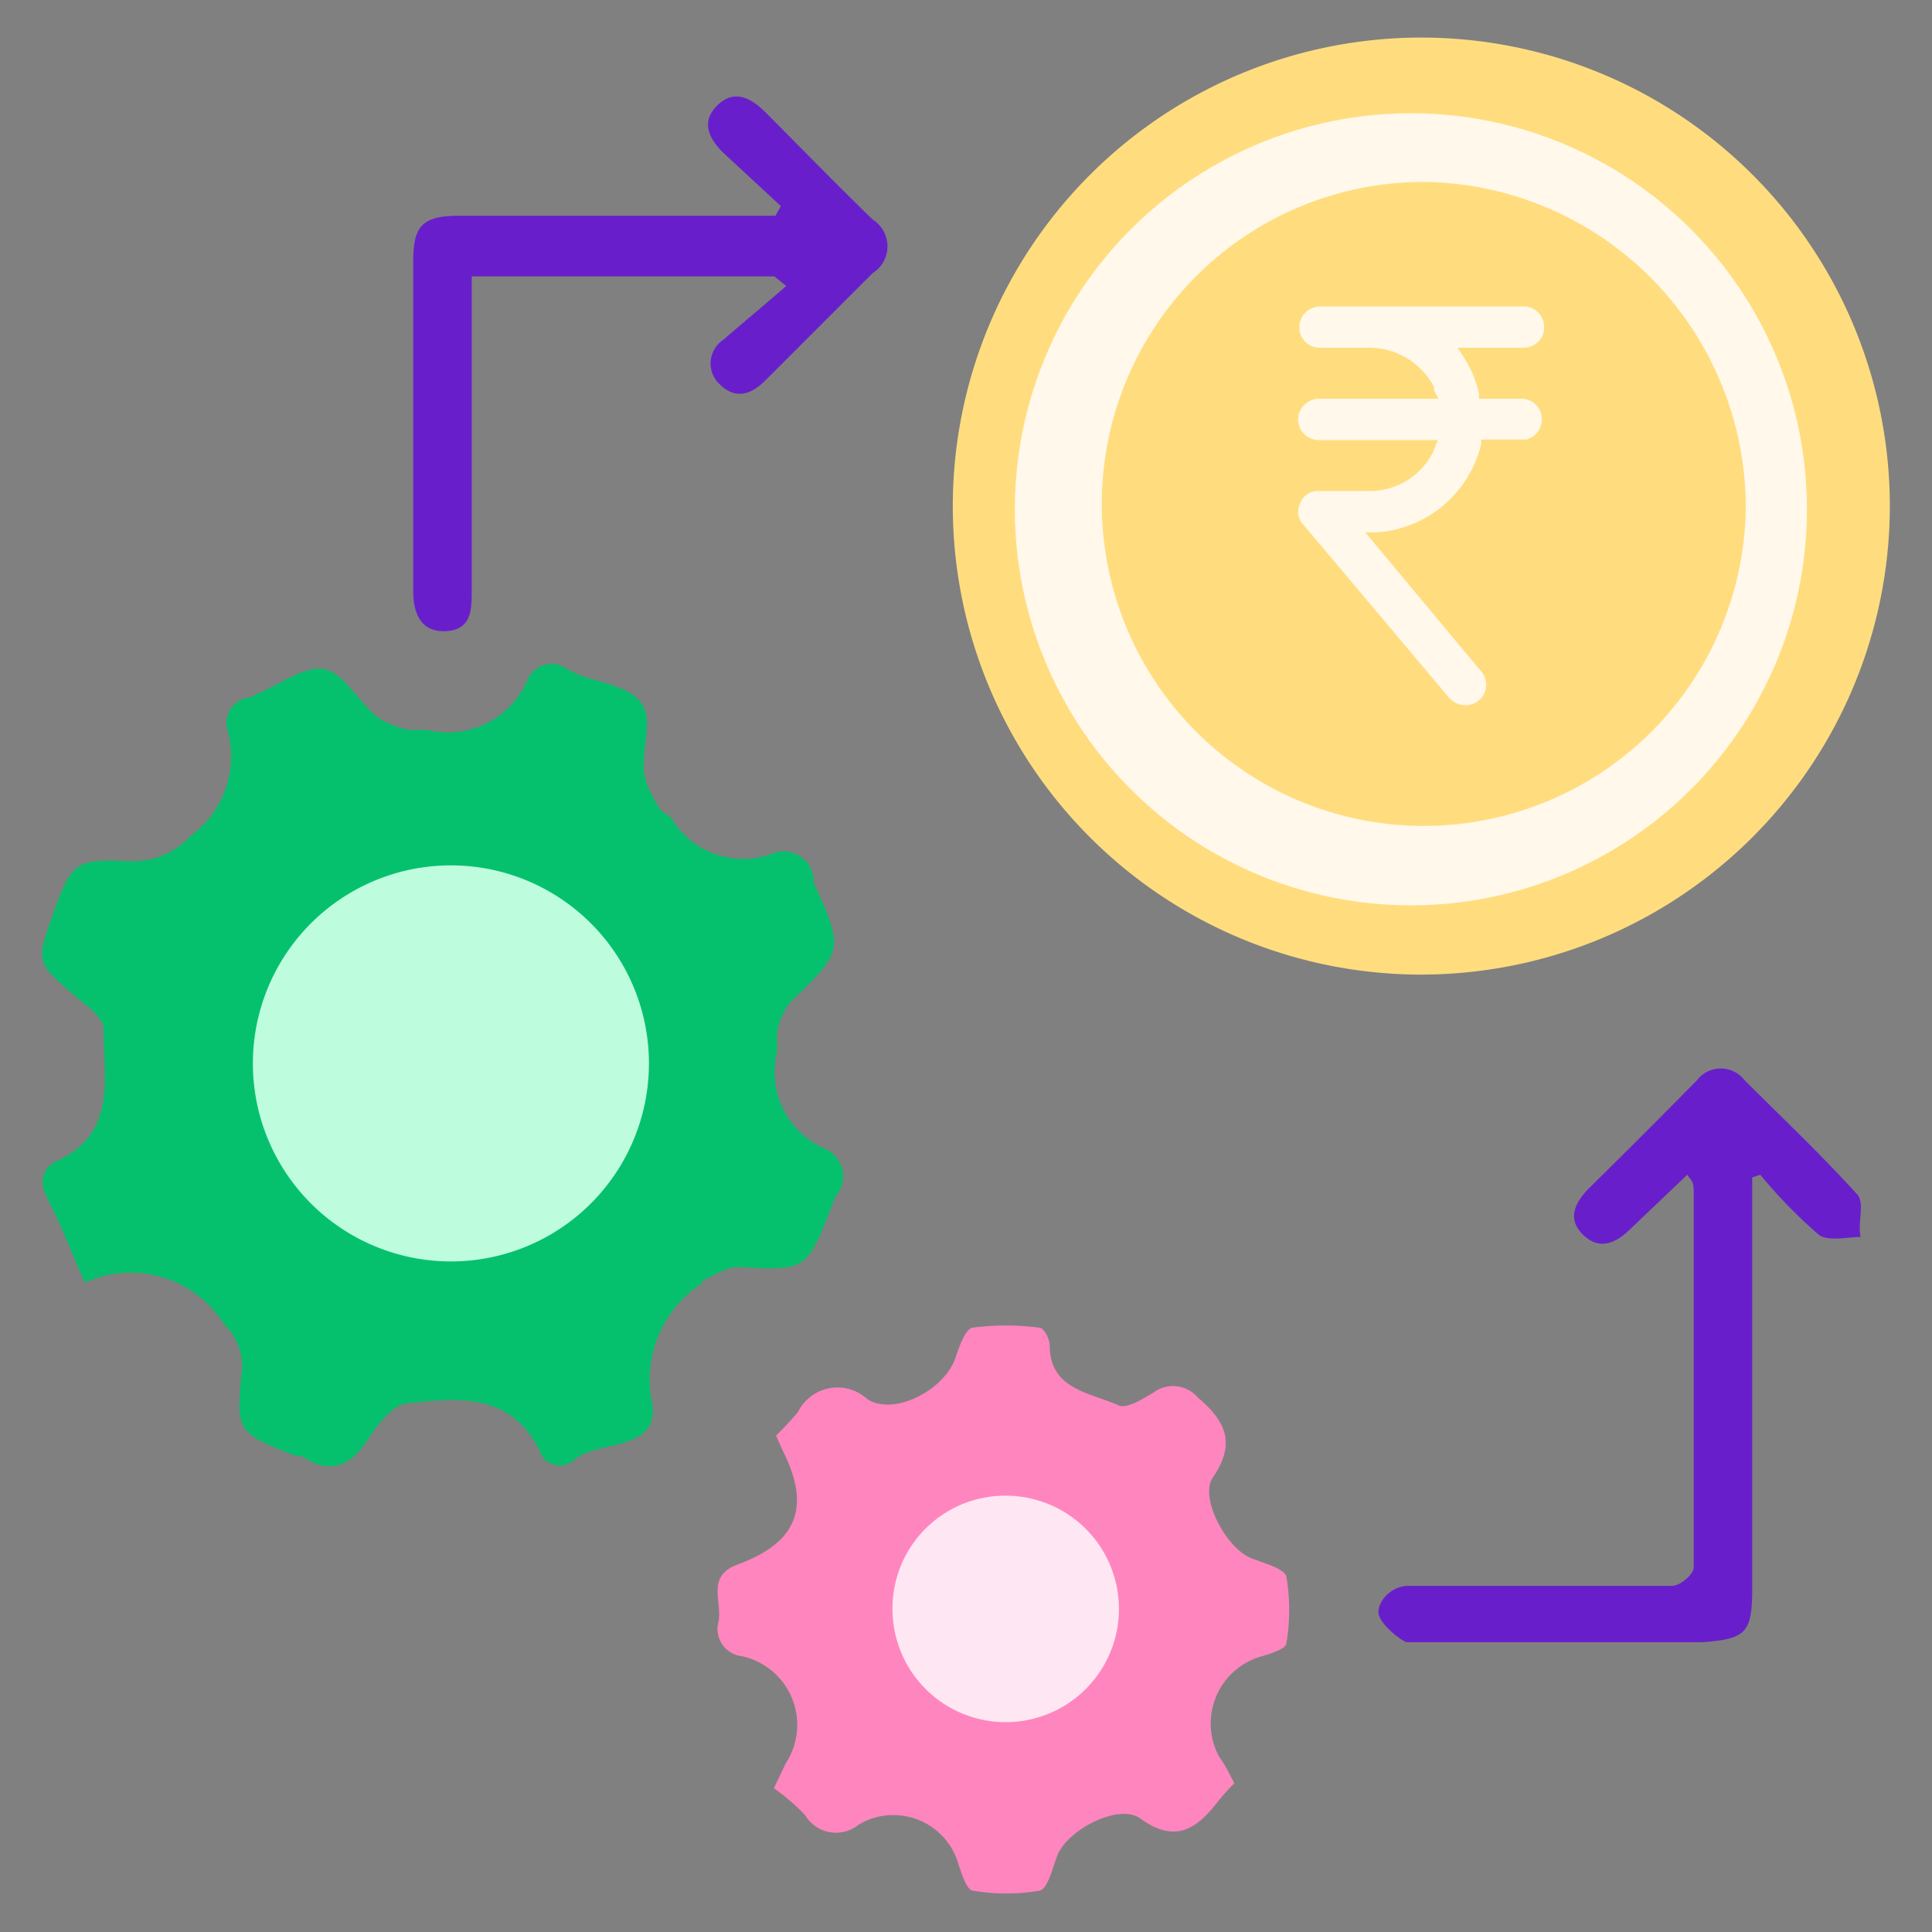<svg id="Layer_1" data-name="Layer 1" xmlns="http://www.w3.org/2000/svg" viewBox="0 0 36 36"><rect x="0" y="0" width="36" height="36" fill="#808080" stroke="none"/><defs><style>.cls-1{fill:#ffdd7f;}.cls-2{fill:#fff8eb;}.cls-3{fill:#ffe6f3;}.cls-4{fill:#befcde;}.cls-5{fill:#05c16e;}.cls-6{fill:#ff85bf;}.cls-7{fill:#681fcb;}</style></defs><path class="cls-1" d="M26.43,18.16A8.73,8.73,0,1,1,35.21,9.7,8.74,8.74,0,0,1,26.43,18.16Zm-7-8.73a7.1,7.1,0,1,0,7.1-7.11A7.08,7.08,0,0,0,19.39,9.43Z"/><circle class="cls-2" cx="26.29" cy="9.49" r="7.38"/><circle class="cls-3" cx="18.69" cy="30.18" r="2.75"/><circle class="cls-4" cx="8.26" cy="19.94" r="4.1"/><path class="cls-5" d="M1.58,23.9c-.26-.59-.45-1.1-.7-1.57-.16-.32-.1-.56.19-.7,1.13-.53.85-1.56.86-2.46,0-.2-.31-.43-.52-.6C.67,17.93.66,17.94,1,17s.4-1,1.45-.95a1.48,1.48,0,0,0,1.11-.48,1.83,1.83,0,0,0,.67-2A.48.48,0,0,1,4.62,13a.61.61,0,0,0,.17-.07c.42-.17.88-.53,1.25-.46s.63.6,1,.9a1.71,1.71,0,0,0,.57.23c.11,0,.24,0,.35,0a1.61,1.61,0,0,0,1.86-.91.49.49,0,0,1,.79-.19s.08,0,.11.05c.43.17,1,.23,1.23.55s0,.87.05,1.31a1.66,1.66,0,0,0,.27.61c0,.1.19.15.25.24a1.55,1.55,0,0,0,1.86.65.56.56,0,0,1,.78.47l0,.06c.57,1.27.56,1.27-.44,2.24a1.38,1.38,0,0,0-.24.55c0,.11,0,.24,0,.36a1.56,1.56,0,0,0,.88,1.81.56.56,0,0,1,.22.88,2,2,0,0,0-.09.22c-.47,1.19-.47,1.17-1.74,1.11-.22,0-.44.16-.66.25,0,0,0,.07-.07.09a2.15,2.15,0,0,0-.86,2.24c.09.86-1,.64-1.45,1a.39.39,0,0,1-.65-.15c-.53-1.09-1.53-1-2.46-.89-.27,0-.57.4-.75.68-.34.51-.71.65-1.23.3l-.11,0c-1.1-.44-1.12-.44-1-1.63a1.08,1.08,0,0,0-.33-.82A2.06,2.06,0,0,0,1.58,23.9Zm6.63-.4a3.69,3.69,0,1,0,0-7.37,3.69,3.69,0,0,0,0,7.37Z"/><path class="cls-6" d="M23,33.23a3.66,3.66,0,0,0-.33.37c-.4.51-.8.74-1.43.28-.4-.28-1.36.22-1.54.7-.09.24-.18.62-.33.65a3.69,3.69,0,0,1-1.24,0c-.11,0-.21-.31-.27-.49A1.26,1.26,0,0,0,16,34a.67.67,0,0,1-1-.18,3.93,3.93,0,0,0-.58-.5l.22-.46a1.31,1.31,0,0,0-.82-2,.51.51,0,0,1-.43-.65c.07-.37-.24-.84.36-1.06,1.11-.41,1.36-1.07.84-2.11l-.13-.29a5.62,5.62,0,0,0,.41-.44.82.82,0,0,1,1.29-.24c.49.32,1.43-.16,1.64-.76.07-.21.19-.55.32-.57a4.76,4.76,0,0,1,1.25,0c.08,0,.19.21.19.33,0,.83.77.88,1.29,1.12.15.06.44-.12.64-.24a.61.61,0,0,1,.83.09c.53.45.71.86.28,1.49-.26.38.26,1.34.73,1.51.23.09.61.19.64.34a3.69,3.69,0,0,1,0,1.24c0,.1-.28.19-.45.24a1.3,1.3,0,0,0-.8,1.88C22.84,32.9,22.91,33.06,23,33.23ZM16.63,30a2.11,2.11,0,1,0,2.12-2.13A2.1,2.1,0,0,0,16.63,30Z"/><path class="cls-7" d="M31.44,21.89l-1.05,1c-.27.27-.58.42-.89.12s-.15-.61.12-.88c.68-.67,1.36-1.35,2-2a.56.56,0,0,1,.89,0c.71.71,1.43,1.39,2.1,2.13.14.16,0,.52.06.79-.27,0-.62.09-.79-.05a9.46,9.46,0,0,1-1.08-1.11l-.15.05c0,.2,0,.4,0,.6v7.06c0,.83-.12.94-.93,1H26.57c-.12,0-.27,0-.35,0s-.49-.32-.53-.52.2-.53.56-.53h3.06c.61,0,1.23,0,1.85,0,.15,0,.4-.22.4-.34,0-2.35,0-4.7,0-7C31.56,22,31.51,22,31.44,21.89Z"/><path class="cls-7" d="M14.43,5.15H8.79c0,.23,0,.44,0,.66V11c0,.35,0,.73-.47.76s-.62-.32-.62-.74V6.3c0-.48,0-1,0-1.44,0-.66.18-.84.86-.84h5.89l.1-.18-1.08-1c-.27-.27-.41-.58-.1-.88s.62-.14.89.13c.66.66,1.31,1.33,2,2a.59.59,0,0,1,0,1l-2,2c-.26.26-.55.36-.84.08a.53.53,0,0,1,.06-.84c.39-.34.78-.66,1.17-1Z"/><path class="cls-1" d="M26.53,3.39a6,6,0,1,0,6,6.07A6.07,6.07,0,0,0,26.53,3.39Zm1.91,4.8H27.6l0,.08a2.15,2.15,0,0,1-1.95,1.65l-.21,0,2.15,2.58a.38.38,0,0,1-.29.64A.41.41,0,0,1,27,13L24.29,9.78a.35.35,0,0,1-.06-.41.35.35,0,0,1,.36-.22h.94a1.32,1.32,0,0,0,1.18-.74l.08-.21h-2.2a.39.39,0,0,1-.4-.34.37.37,0,0,1,.1-.3.39.39,0,0,1,.29-.13H26.8l-.08-.16s0,0,0-.06a1.36,1.36,0,0,0-1.18-.73h-.95a.38.38,0,0,1-.36-.26.39.39,0,0,1,.12-.42.41.41,0,0,1,.26-.09h3.76a.38.38,0,0,1,.4.35.36.36,0,0,1-.09.29.39.39,0,0,1-.29.13H27.16l.11.17a2.07,2.07,0,0,1,.29.69l0,.09h.78a.38.38,0,0,1,.39.36A.39.39,0,0,1,28.44,8.19Z"/></svg>